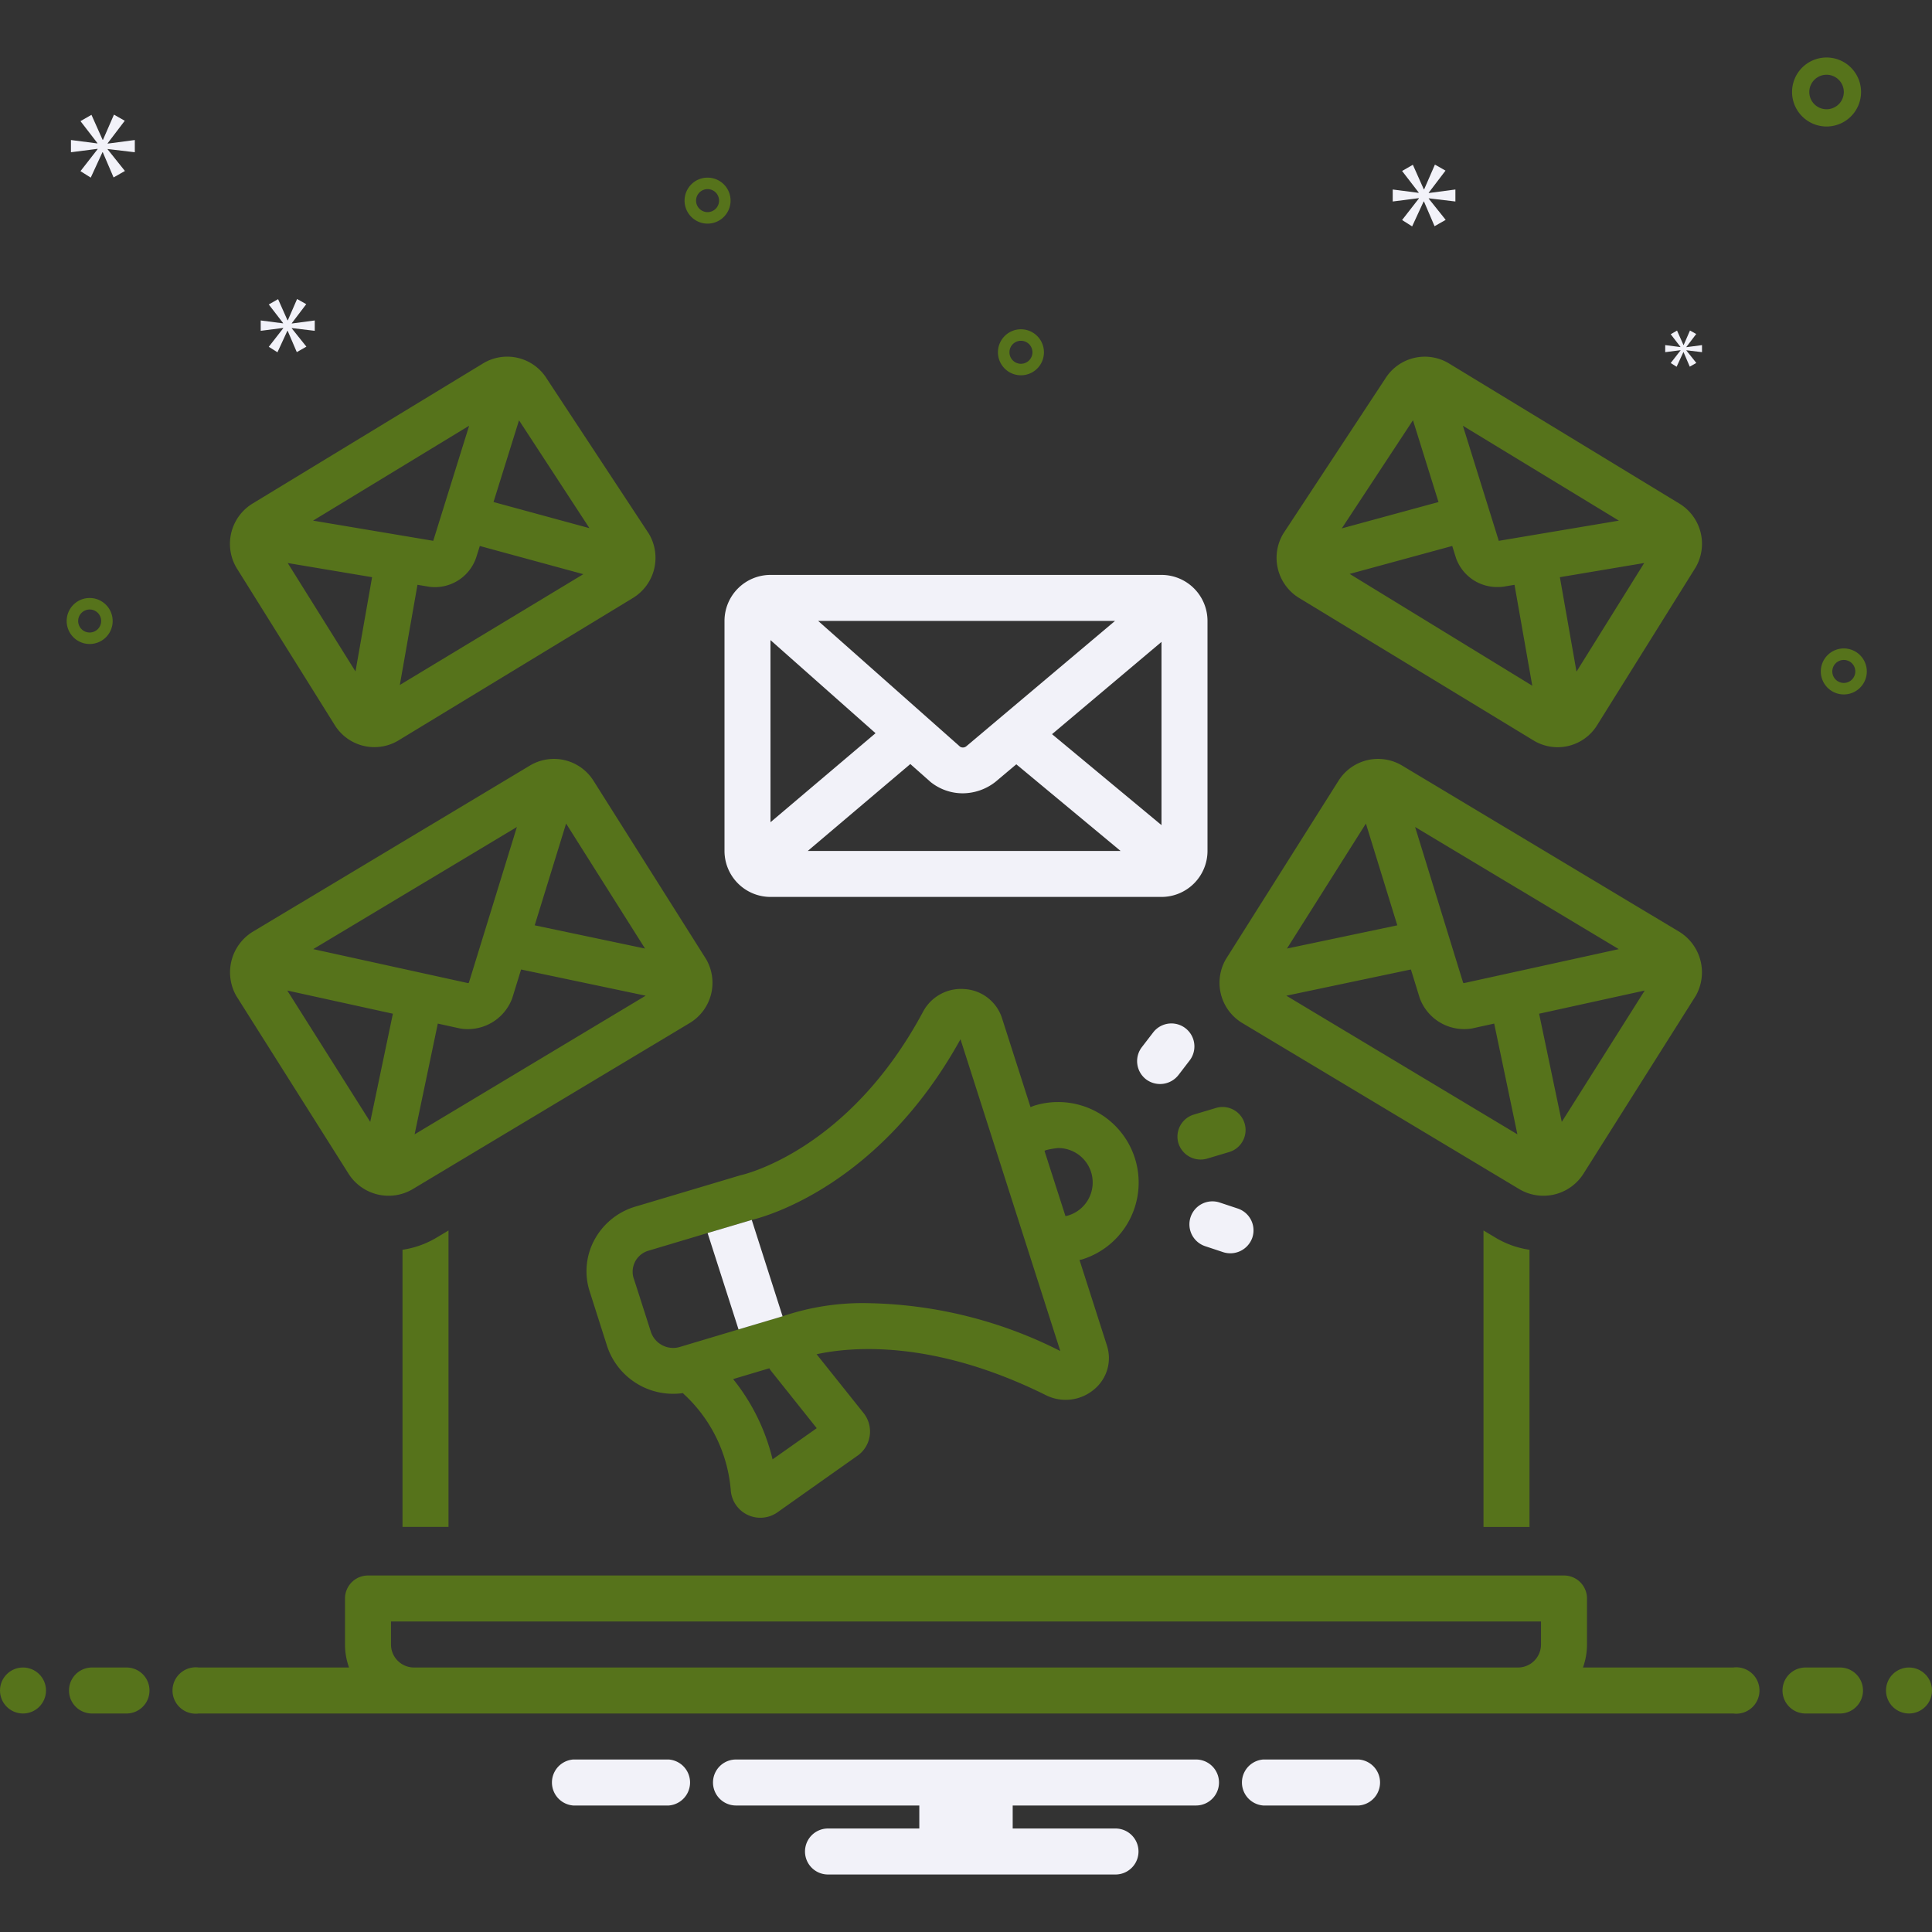<svg xmlns="http://www.w3.org/2000/svg" data-name="Layer 1" viewBox="0 0 168 168"><rect x="0" y="0" width="168" height="168" fill="#333333" stroke="none"/><path d="m146.06 81.045-24.136-14.473a4.065 4.065 0 0 0-5.55 1.347l-9.758 15.457A4.084 4.084 0 0 0 108 88.944s24.122 14.465 24.137 14.474a4.12 4.12 0 0 0 5.55-1.347s9.727-15.408 9.759-15.457a4.145 4.145 0 0 0-1.385-5.569Zm-27.286-9.433 2.73 8.851-9.594 2.02Zm-6.918 14.97 10.832-2.28.747 2.423c.015.047.03.094.049.14a4.113 4.113 0 0 0 3.839 2.622 4.177 4.177 0 0 0 .57-.04c.053-.007.105-.016.157-.027l1.88-.413 2.018 9.632Zm15.455-1.096a.099.099 0 0 1-.087-.047l-4.171-13.526 17.71 10.62Zm8.496 12.068-1.971-9.405 9.183-2.016ZM35.863 103.418 60 88.944a4.084 4.084 0 0 0 1.384-5.568l-9.758-15.457a4.065 4.065 0 0 0-5.55-1.347L21.939 81.045a4.145 4.145 0 0 0-1.385 5.569l9.76 15.457a4.12 4.12 0 0 0 5.549 1.347Zm13.363-31.806 6.864 10.871-9.594-2.02Zm6.918 14.97L36.052 98.64l2.018-9.632 1.88.413c.052.011.104.02.157.028a4.177 4.177 0 0 0 .57.039 4.113 4.113 0 0 0 3.84-2.622c.018-.046.033-.093.048-.14l.747-2.423ZM44.947 71.913l-4.171 13.526a.099.099 0 0 1-.087.047l-13.452-2.954ZM34.164 88.149l-1.97 9.405-7.213-11.421ZM29.077 62.999a4.056 4.056 0 0 0 5.526 1.414l20.456-12.428a4.09 4.09 0 0 0 1.388-5.533 1.806 1.806 0 0 0-.056-.092l-8.842-13.427a4.049 4.049 0 0 0-5.494-1.362L21.93 43.807a4.104 4.104 0 0 0-1.356 5.584S29.062 62.975 29.077 63Zm16.055-26.45 6.124 9.378-8.342-2.272Zm-3.41 10.928 9.002 2.451-15.956 9.634 1.534-8.71 1.05.175a3.79 3.79 0 0 0 4.067-2.582Zm-.928-10.457-3.121 10.007-10.45-1.755ZM32.355 50.19l-1.443 8.197-5.892-9.428ZM112.947 51.985l20.446 12.428a4.036 4.036 0 0 0 5.494-1.363l8.561-13.71a4.093 4.093 0 0 0-1.388-5.533s-20.045-12.194-20.114-12.235a4.053 4.053 0 0 0-5.492 1.36l-8.838 13.428c-.02.03-.04.061-.057.092a4.09 4.09 0 0 0 1.388 5.533Zm24.14 6.418-1.446-8.213 7.333-1.232Zm3.685-13.13-10.443 1.755-3.122-10.007Zm-14.491 2.203.33 1.056a3.792 3.792 0 0 0 3.608 2.515 4.091 4.091 0 0 0 .514-.032l.964-.162 1.544 8.775-15.878-9.723Zm-3.414-10.934 2.221 7.113-8.41 2.291ZM98.7 100.76a7.003 7.003 0 0 0-8.75-4.62c-.12.04-.23.09-.34.13l-2.49-7.77a3.655 3.655 0 0 0-3.19-2.49 3.744 3.744 0 0 0-3.64 1.92C73.85 100 64.75 102.12 64.38 102.2c-.06.02-9.12 2.72-9.12 2.72a5.969 5.969 0 0 0-3.59 2.93 5.73 5.73 0 0 0-.39 4.46l1.52 4.77a6.05 6.05 0 0 0 6.58 4.06l.11.11a12.788 12.788 0 0 1 4.05 8.27 2.58 2.58 0 0 0 4.03 2.01s6.91-4.89 6.93-4.9a2.58 2.58 0 0 0 .55-3.81l-4.04-5.06c2.99-.65 10.14-1.32 19.98 3.58a3.836 3.836 0 0 0 4.16-.53 3.531 3.531 0 0 0 1.11-3.79l-2.39-7.46c.07-.02.14-.02.21-.04a6.998 6.998 0 0 0 4.62-8.76Zm-27.68 23.43-3.84 2.71a17.76 17.76 0 0 0-3.43-6.98l3.15-.94a1.737 1.737 0 0 0 .11.18Zm4.51-10.87a21.622 21.622 0 0 0-7.48 1.14l-3.83 1.14-5.05 1.51a2.044 2.044 0 0 1-2.56-1.26s-1.52-4.76-1.53-4.76a1.908 1.908 0 0 1 1.33-2.34l5.12-1.53 3.84-1.14c1.42-.34 11.19-3.12 18.15-15.71l8.68 27.11a38.328 38.328 0 0 0-16.67-4.16Zm17.37-7.63a2.283 2.283 0 0 1-.25.06l-1.82-5.66c0-.11 1.07-.26 1.19-.26a2.996 2.996 0 0 1 .88 5.86Z" fill="#56731b" class="fill-2d4356"></path><path d="M103.529 105.835a2.001 2.001 0 0 0 1.268 2.529l1.572.522a2.026 2.026 0 0 0 2.53-1.267 2.001 2.001 0 0 0-1.268-2.53l-1.573-.522a2.001 2.001 0 0 0-2.529 1.268ZM99.66 93.858a2.028 2.028 0 0 0 2.806-.366l.99-1.29a2 2 0 0 0-3.171-2.438l-.991 1.289a2 2 0 0 0 .367 2.805Z" fill="#f2f2f9" class="fill-0bceb2"></path><path d="m105.738 96.344-1.923.575a2 2 0 0 0-1.344 2.489 2.024 2.024 0 0 0 2.489 1.344l1.923-.574a2 2 0 0 0-1.145-3.834Z" fill="#56731b" class="fill-2d4356"></path><path d="M67 77.994h34a4.004 4.004 0 0 0 4-4V53.992a4.004 4.004 0 0 0-4-4H67a4.004 4.004 0 0 0-4 4v20.002a4.004 4.004 0 0 0 4 4Zm3.241-4 8.917-7.556 1.748 1.549a4.46 4.46 0 0 0 2.808.996 4.638 4.638 0 0 0 2.84-.99l1.819-1.532 9.067 7.533ZM101 71.75l-9.52-7.909 9.52-8.023Zm-4.04-17.758L84.043 64.88a.47.47 0 0 1-.556.052L71.143 53.992Zm-20.827 9.765L67 71.497l-.002-15.836Z" fill="#f2f2f9" class="fill-0bceb2"></path><path d="m130.05 107.626-1.05-.63v25.78h4v-24.1a8.002 8.002 0 0 1-2.95-1.05ZM35 132.776h4v-25.78l-1.05.63a8.003 8.003 0 0 1-2.95 1.049ZM158.831 11a3 3 0 1 0-3-3 3.003 3.003 0 0 0 3 3Zm0-4.5a1.5 1.5 0 1 1-1.5 1.5 1.501 1.501 0 0 1 1.5-1.5ZM88.778 28.633a2 2 0 1 0 2 2 2.002 2.002 0 0 0-2-2Zm0 3a1 1 0 1 1 1-1 1.001 1.001 0 0 1-1 1ZM160.331 56.386a2 2 0 1 0 2 2 2.002 2.002 0 0 0-2-2Zm0 3a1 1 0 1 1 1-1 1.001 1.001 0 0 1-1 1ZM7.797 52a2 2 0 1 0 2 2 2.002 2.002 0 0 0-2-2Zm0 3a1 1 0 1 1 1-1 1.001 1.001 0 0 1-1 1ZM60.133 16.012a2 2 0 1 0 2.828.039 2.002 2.002 0 0 0-2.828-.039Zm2.092 2.15a1 1 0 1 1 .02-1.414 1.001 1.001 0 0 1-.02 1.414Z" fill="#56731b" class="fill-2d4356"></path><path d="m9.361 12.457 1.487-1.956-.939-.532-.954 2.19h-.032l-.97-2.174-.955.548 1.471 1.909v.031l-2.3-.298v1.064l2.316-.297v.032l-1.487 1.908.892.564 1.018-2.207h.03l.939 2.191.986-.563-1.502-1.878v-.031l2.362.281v-1.064l-2.362.313v-.031zM146.135 30.469l-.856 1.099.513.324.587-1.27h.017l.541 1.261.568-.324-.865-1.082v-.018l1.36.163v-.613l-1.36.18v-.018l.856-1.126-.541-.306-.549 1.261h-.019l-.558-1.253-.55.316.847 1.099v.018l-1.325-.171v.613l1.334-.171v.018zM126.556 17.521v-1.043l-2.317.307v-.031l1.458-1.918-.921-.522-.936 2.148h-.031l-.951-2.133-.937.538 1.443 1.872v.031l-2.257-.292v1.043l2.272-.291v.031l-1.458 1.872.874.553.999-2.165h.03l.921 2.149.967-.552-1.473-1.842v-.031l2.317.276zM25.372 28.105l1.258-1.655-.795-.45-.807 1.853h-.027l-.82-1.84-.809.463 1.245 1.616v.026l-1.946-.252v.901l1.959-.252v.027l-1.258 1.614.755.477.861-1.866h.026l.794 1.853.835-.476-1.271-1.589v-.027l1.998.239v-.901l-1.998.265v-.026z" fill="#f2f2f9" class="fill-0bceb2"></path><circle cx="2" cy="147" r="2" fill="#56731b" class="fill-2d4356"></circle><path d="M11 145H8a2 2 0 0 0 0 4h3a2 2 0 0 0 0-4ZM160 145h-3a2 2 0 0 0 0 4h3a2 2 0 0 0 0-4Z" fill="#56731b" class="fill-2d4356"></path><circle cx="166" cy="147" r="2" fill="#56731b" class="fill-2d4356"></circle><path d="M118.154 153h-8.308a2.006 2.006 0 0 0 0 4h8.308a2.006 2.006 0 0 0 0-4ZM58.154 153h-8.308a2.006 2.006 0 0 0 0 4h8.308a2.006 2.006 0 0 0 0-4ZM104 153H64a2 2 0 0 0 0 4h15.94v2H72a2 2 0 0 0 0 4h25a2 2 0 0 0 0-4h-8.94v-2H104a2 2 0 0 0 0-4Z" fill="#f2f2f9" class="fill-0bceb2"></path><path d="M150.721 145H137.65a5.96 5.96 0 0 0 .35-2v-4a2 2 0 0 0-2-2H32a2 2 0 0 0-2 2v4a5.96 5.96 0 0 0 .35 2H17.279a2.017 2.017 0 1 0 0 4H150.72a2.017 2.017 0 1 0 0-4ZM36 145a2.002 2.002 0 0 1-2-2v-2h100v2a2.002 2.002 0 0 1-2 2Z" fill="#56731b" class="fill-2d4356"></path><path d="m68.05 114.46-3.83 1.14-2.69-8.38 3.84-1.14 2.68 8.38z" fill="#f2f2f9" class="fill-0bceb2"></path></svg>